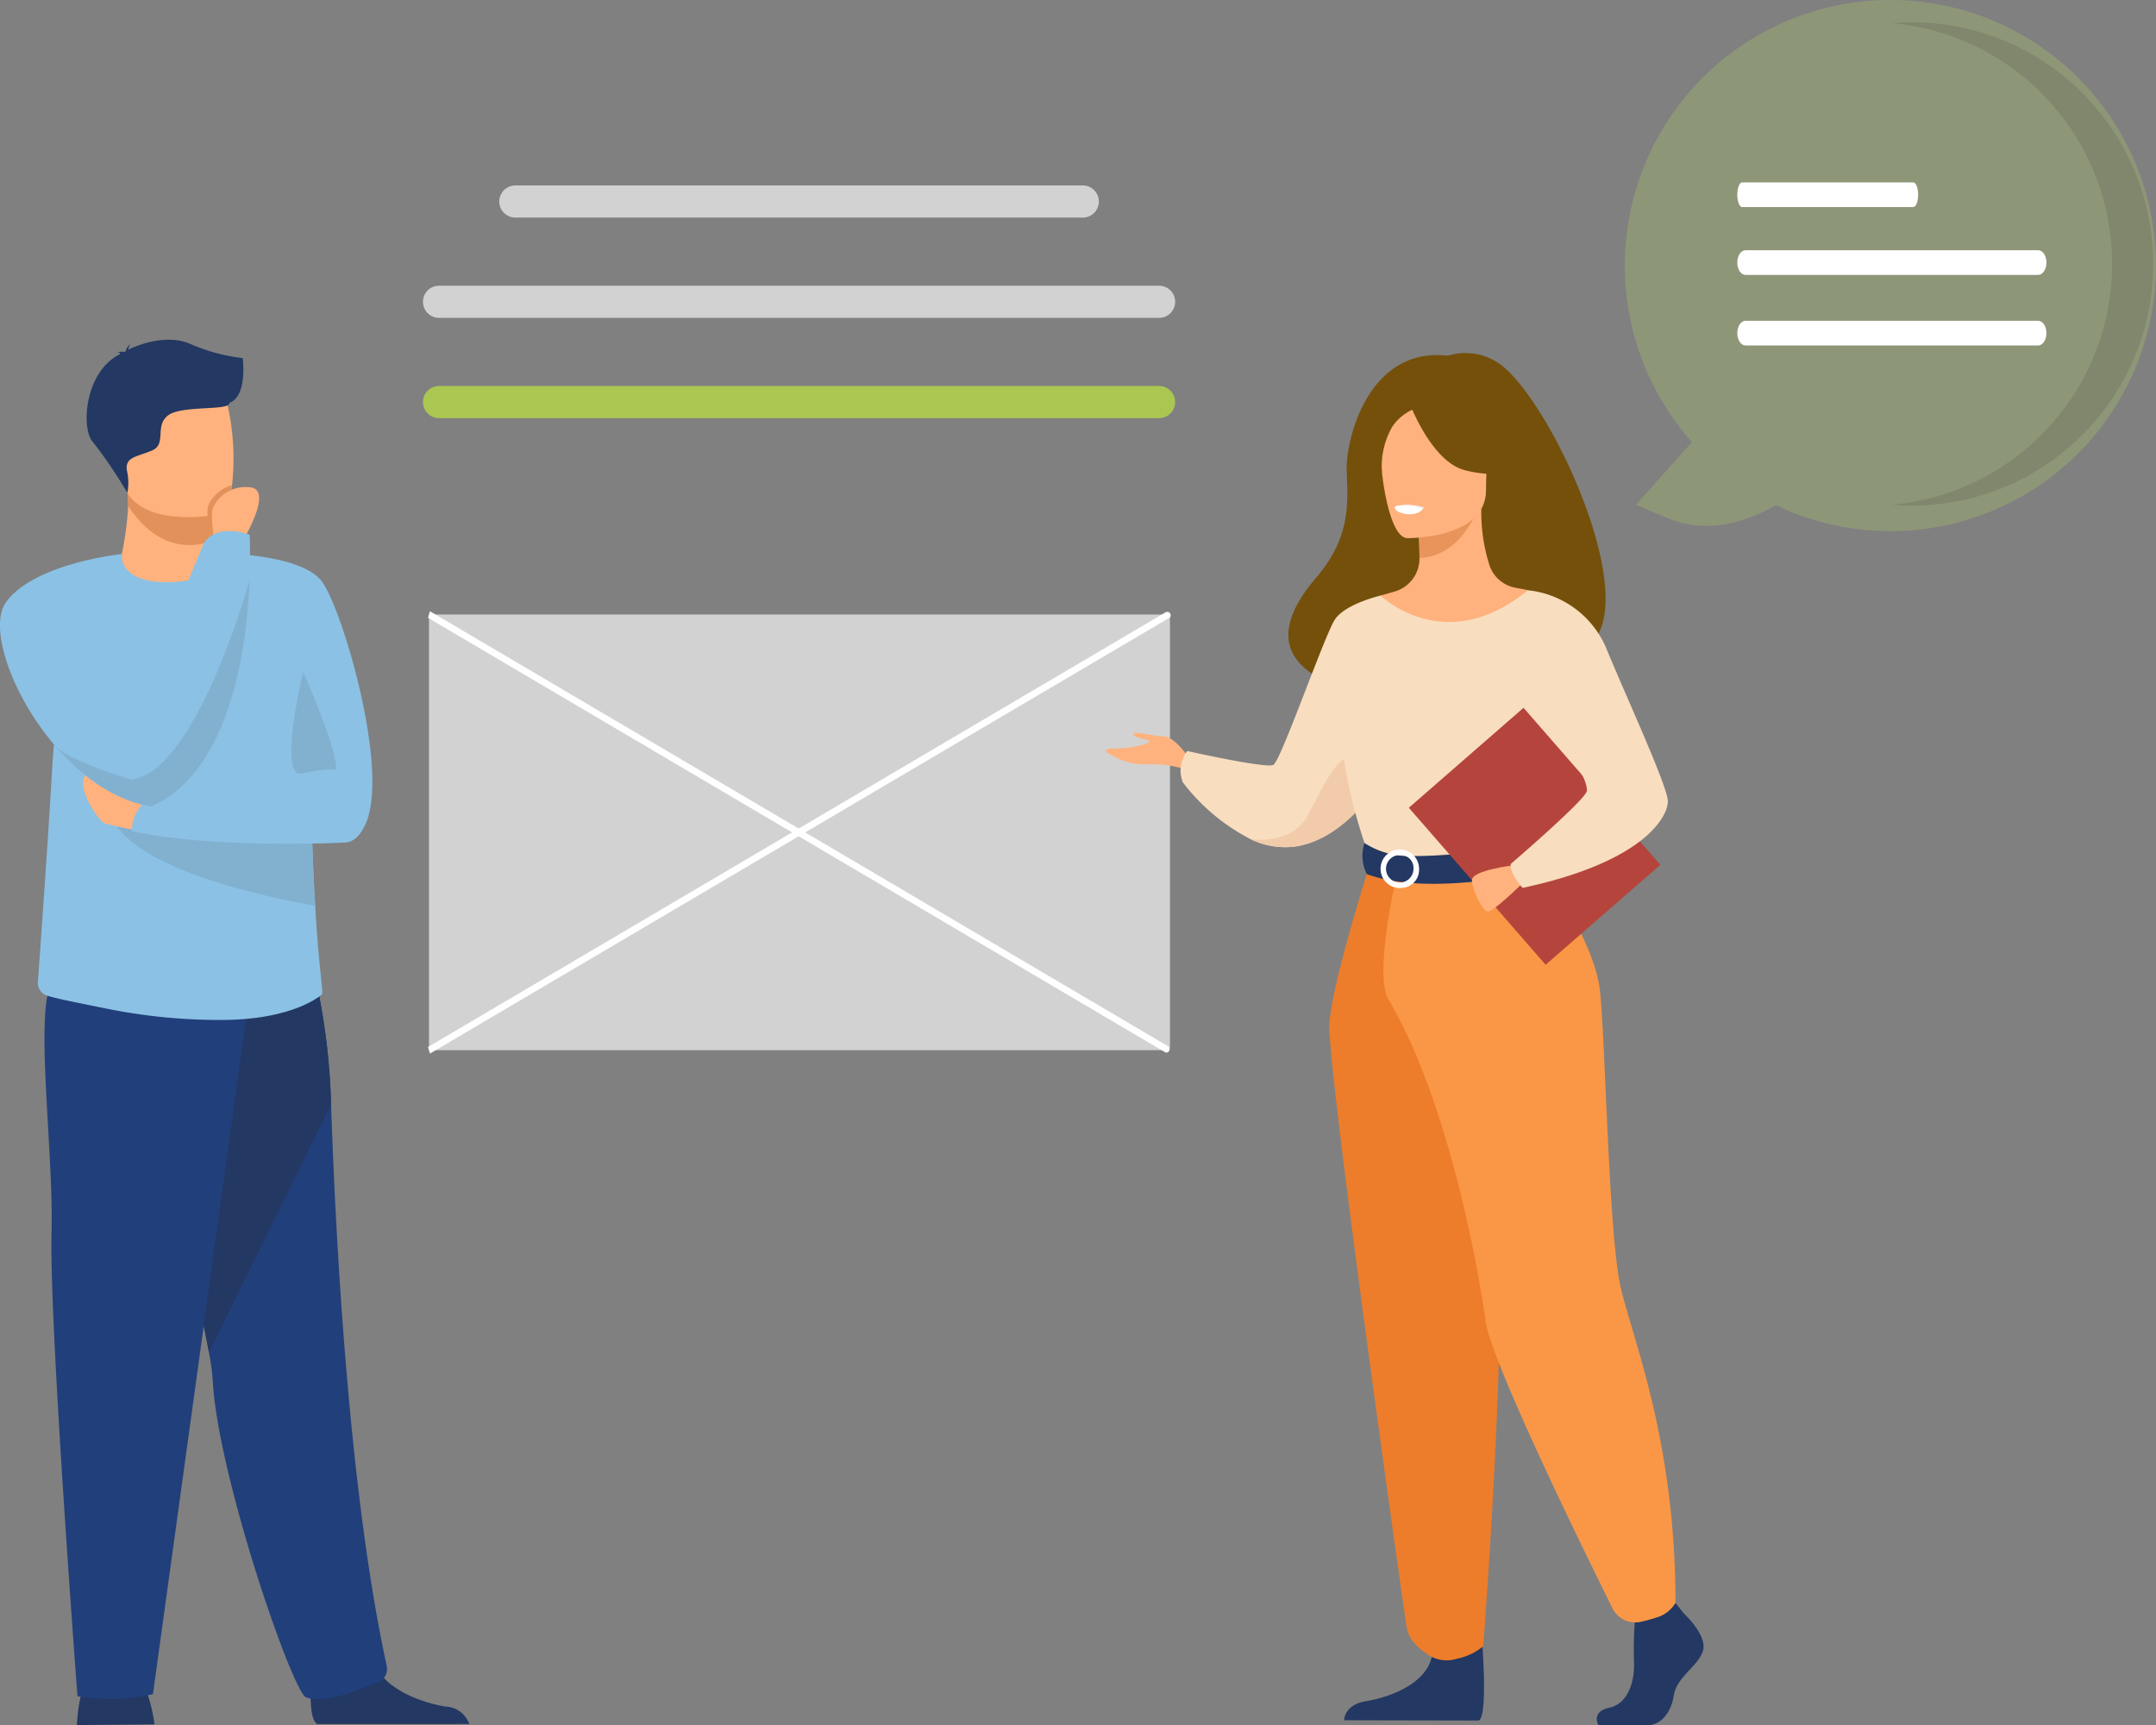 <svg xmlns="http://www.w3.org/2000/svg" xmlns:xlink="http://www.w3.org/1999/xlink" width="186.203" height="148.967" viewBox="0 0 186.203 148.967"><rect x="0" y="0" width="186.203" height="148.967" fill="#808080" stroke="none"/><defs><clipPath id="clip-path"><rect id="Rechteck_1275" data-name="Rechteck 1275" width="22.708" height="41.743" fill="none"></rect></clipPath></defs><g id="Gruppe_1778" data-name="Gruppe 1778" transform="translate(-834.947 -518.997)"><g id="Gruppe_1775" data-name="Gruppe 1775" transform="translate(871.477 501.691)"><path id="Pfad_1360" data-name="Pfad 1360" d="M261.7,562.6h63.7a.293.293,0,0,1,.293.293v37.04a.293.293,0,0,1-.293.293H261.7Z" transform="translate(-261.181 -492.23)" fill="#d2d2d2"></path><path id="Pfad_1361" data-name="Pfad 1361" d="M324.789,598.613,261.078,561.07l.168-.568,63.711,37.543a.3.3,0,0,1-.168.568Z" transform="translate(-260.643 -490.411)" fill="#fff"></path><path id="Pfad_1362" data-name="Pfad 1362" d="M261.247,599.157l-.168-.568,63.711-37.543a.3.3,0,1,1,.168.568Z" transform="translate(-260.644 -490.871)" fill="#fff"></path><path id="Pfad_1363" data-name="Pfad 1363" d="M308.013,288.325h49.011a1.387,1.387,0,0,1,0,2.774H308.013a1.387,1.387,0,0,1,0-2.774" transform="translate(-300.037 -255.004)" fill="#d2d2d2"></path><path id="Pfad_1364" data-name="Pfad 1364" d="M259.243,352.422h62.188a1.387,1.387,0,1,1,0,2.774H259.243a1.387,1.387,0,0,1,0-2.774" transform="translate(-257.856 -310.442)" fill="#d2d2d2"></path><path id="Pfad_1365" data-name="Pfad 1365" d="M259.243,416.518h62.188a1.387,1.387,0,0,1,0,2.774H259.243a1.387,1.387,0,0,1,0-2.774" transform="translate(-257.856 -365.879)" fill="#aac752"></path><path id="Pfad_1387" data-name="Pfad 1387" d="M1219.1,87.2c-2.014,1.208-5.6,2.721-9.267,1.166l-2.37-1.005,4.749-5.324A22.681,22.681,0,1,1,1219.1,87.2Z" transform="translate(-1102.273 -26.56)" fill="#fff"></path><path id="Pfad_1388" data-name="Pfad 1388" d="M1216.924,85.3c-1.935,1.136-5.621,2.706-9.378,1.112l-2.7-1.143,4.833-5.418a22.934,22.934,0,1,1,7.24,5.449Z" transform="translate(-1100.085 -24.373)" fill="#8e9678"></path><g id="Gruppe_1731" data-name="Gruppe 1731" transform="translate(126.86 19.227)" opacity="0.1" style="isolation: isolate"><g id="Gruppe_1730" data-name="Gruppe 1730" transform="translate(0 0)"><g id="Gruppe_1729" data-name="Gruppe 1729" clip-path="url(#clip-path)"><path id="Pfad_1389" data-name="Pfad 1389" d="M1445.1,81.063a20.873,20.873,0,0,0-19.027-20.79c.608-.053,1.223-.082,1.845-.082a20.872,20.872,0,0,1,0,41.743c-.621,0-1.235-.029-1.842-.082A20.873,20.873,0,0,0,1445.1,81.063" transform="translate(-1426.076 -60.191)"></path></g></g></g><path id="Pfad_1390" data-name="Pfad 1390" d="M1297.834,193.5h14.783c.231,0,.418.477.418,1.065s-.187,1.065-.418,1.065h-14.783c-.231,0-.418-.477-.418-1.065s.187-1.065.418-1.065" transform="translate(-1183.906 -160.442)" fill="#fff"></path><path id="Pfad_1391" data-name="Pfad 1391" d="M1298.131,249.943h25.27c.4,0,.715.477.715,1.065s-.32,1.065-.715,1.065h-25.27c-.4,0-.715-.477-.715-1.065s.32-1.065.715-1.065" transform="translate(-1183.906 -211.028)" fill="#fff"></path><path id="Pfad_1392" data-name="Pfad 1392" d="M1298.131,308.652h25.27c.4,0,.715.477.715,1.065s-.32,1.065-.715,1.065h-25.27c-.4,0-.715-.477-.715-1.065s.32-1.065.715-1.065" transform="translate(-1183.906 -263.645)" fill="#fff"></path></g><g id="Gruppe_1776" data-name="Gruppe 1776" transform="translate(834.947 548.334)"><path id="Pfad_1633" data-name="Pfad 1633" d="M326.227,1407.608a13.564,13.564,0,0,0-.928-3.477c-.648-1.3-4.774-.472-4.774-.472s-.825.707-1,4.008Z" transform="translate(-312.883 -1288.036)" fill="#233862"></path><path id="Pfad_1634" data-name="Pfad 1634" d="M479.413,1388.847c-.969-.592-.418-5.006-.418-5.006s4.517-3.614,5.138-.847,4.291,4.009,6.38,4.348a2.242,2.242,0,0,1,2.027,1.5Z" transform="translate(-452.014 -1269.304)" fill="#233862"></path><path id="Pfad_1635" data-name="Pfad 1635" d="M363.759,950.774a20.841,20.841,0,0,1,.332,2.44c.42,8.19,6.895,26.918,8.053,27.355,1.792.676,4.614-.761,6.09-1.231a1.266,1.266,0,0,0,.888-1.438c-3.206-14.74-4.385-35.966-4.814-48.533a57.019,57.019,0,0,0-1.3-10.7s-15.791-4.213-15.885,1.117c-.083,4.716,5.231,23.213,6.639,30.994" transform="translate(-345.716 -863.336)" fill="#213f7a"></path><path id="Pfad_1636" data-name="Pfad 1636" d="M363.759,950.774l10.549-21.408a57.019,57.019,0,0,0-1.3-10.7s-15.791-4.213-15.885,1.117c-.083,4.716,5.231,23.213,6.639,30.994" transform="translate(-345.716 -863.336)" fill="#233862"></path><path id="Pfad_1637" data-name="Pfad 1637" d="M315.16,925.253l-8.348,60.5a16.33,16.33,0,0,1-6.517.177s-2.444-32.179-2.24-39.959-1.754-20.817.447-22.255,16.659,1.532,16.659,1.532" transform="translate(-293.604 -868.79)" fill="#213f7a"></path><path id="Pfad_1638" data-name="Pfad 1638" d="M292.911,675.327a1.159,1.159,0,0,0,.836,1.2c1.164.338,2.507.573,5.1,1.11a49.422,49.422,0,0,0,9.724.977c6.394.041,8.815-2.163,8.815-2.163.276.005-.145-1.333-.525-7.7-.128-2.156-.253-4.888-.342-8.341-.081-3.107-.135-6.8-.14-11.178-.007-5.268-8.161-10.935-8.311-10.935l0,0c0,.759-1.2,2.158-3.037,2.279-2.185.143-4.866-.945-4.866-2.2a46.04,46.04,0,0,0-5.354,13.067c-.179.855-.316,1.758-.426,2.707-.333,2.862-.012.82-1.47,21.178" transform="translate(-289.641 -619.872)" fill="#8bc1e5"></path><path id="Pfad_1639" data-name="Pfad 1639" d="M412.54,638.3s7.582-.064,9.407,2.495,5.826,16.326,3.738,20.908-5.995-1.9-8.163-4.7-4.982-18.7-4.982-18.7" transform="translate(-394.115 -619.873)" fill="#8bc1e5"></path><path id="Pfad_1640" data-name="Pfad 1640" d="M358.043,598l0,.784s.213,2.451-2.8,2.809-5.265-.45-5.184-2.342a27.424,27.424,0,0,0,.551-4.188,8.531,8.531,0,0,0-.107-1.468l5.849-.117,1.723.281Z" transform="translate(-339.54 -580.734)" fill="#ffb27d"></path><path id="Pfad_1641" data-name="Pfad 1641" d="M361.139,593.761l-.022,4.24a4.944,4.944,0,0,1-2.108.465c-2.688,0-4.426-1.971-5.334-3.4a8.533,8.533,0,0,0-.107-1.468l5.849-.117Z" transform="translate(-342.615 -580.734)" fill="#e2915a"></path><path id="Pfad_1642" data-name="Pfad 1642" d="M343.445,523.574c.678,3.652,5.391,3.532,7.428,3.3.573-.064.934-.137.934-.137.646-.173,1.007-1.19,1.174-2.524a20.766,20.766,0,0,0-.533-7.5c-.671-1.491-1.935-3.1-6.68-1.94s-3.193,4.121-2.322,8.8" transform="translate(-332.94 -511.652)" fill="#ffb27d"></path><path id="Pfad_1643" data-name="Pfad 1643" d="M466.713,719.278s2.932,6.476,2.847,8.417a10.115,10.115,0,0,0-2.847.366c-2.292.683,0-8.784,0-8.784" transform="translate(-440.535 -690.593)" fill="#82b1d0"></path><path id="Pfad_1644" data-name="Pfad 1644" d="M339.652,494.465a15.7,15.7,0,0,1-4.553-1.232c-2-.869-4.523.088-5.342.519a1.219,1.219,0,0,1,.2-.493,1.1,1.1,0,0,0-.422.625c-.038.028-.055.047-.045.054a1.409,1.409,0,0,0-.685.044s.188-.027.254.094a.112.112,0,0,0,.03.033c-3.119,1.507-3.407,6.437-2.4,7.578a38.664,38.664,0,0,1,3,4.426,4.731,4.731,0,0,0-.032-1.9c-.22-1.208.823-1.208,2.141-1.757s.22-2.086,1.372-3.019,5.38-.384,5.325-1.1c1.569-.572,1.163-3.713,1.163-3.874" transform="translate(-318.688 -492.88)" fill="#233862"></path><path id="Pfad_1645" data-name="Pfad 1645" d="M342.487,813.106c1.238,4.971,14.626,7.54,17.669,8.062-.128-2.156-.253-4.888-.342-8.341Z" transform="translate(-332.938 -772.289)" fill="#82b1d0"></path><path id="Pfad_1646" data-name="Pfad 1646" d="M329.058,791.673a23.593,23.593,0,0,1-3.486-.68c-.51-.255-2.844-3.572-1.316-4.422s5.631,2.551,5.631,2.551Z" transform="translate(-316.57 -749.24)" fill="#ffb27d"></path><path id="Pfad_1647" data-name="Pfad 1647" d="M375.5,794.533s-11.017.6-18.411-.985a3.178,3.178,0,0,1,2.137-3.085s11.523-2.442,14.292-1.762,1.982,5.832,1.982,5.832" transform="translate(-345.69 -751.115)" fill="#8bc1e5"></path><path id="Pfad_1648" data-name="Pfad 1648" d="M271.627,655.182c2.287,2.757,5.275,5.008,8.57,5.535h0a6.145,6.145,0,0,0,.815-3.68,7.365,7.365,0,0,0-1.2-3.378,7.5,7.5,0,0,1-.648-1.306c-1.8-4.591-1.531-13.44-1.531-13.44s-7.641.8-10.022,4.2c-1.458,2.083.4,7.708,4.014,12.067" transform="translate(-267.114 -620.41)" fill="#8bc1e5"></path><path id="Pfad_1649" data-name="Pfad 1649" d="M408.621,594.7c.573-.064.934-.137.934-.137.646-.172,1.007-1.19,1.174-2.524a3.192,3.192,0,0,0-2,1.633,2.346,2.346,0,0,0-.11,1.027" transform="translate(-390.689 -579.476)" fill="#e2915a"></path><path id="Pfad_1650" data-name="Pfad 1650" d="M414.339,597.9s2.639-4.355.587-4.544a3.1,3.1,0,0,0-3.173,1.71c-.3.51.078,2.812.078,2.812Z" transform="translate(-393.328 -580.612)" fill="#ffb27d"></path><path id="Pfad_1651" data-name="Pfad 1651" d="M353.487,643.19a5.679,5.679,0,0,0,.45,1.512,7.239,7.239,0,0,0,1.68,2.315h0c6.854-3.094,8.241-13.717,8.473-19.554.094-2.346,0-3.919,0-3.919-3.092-1.024-3.961.755-3.961.755s-3.651,8.681-5.544,14.355a15.648,15.648,0,0,0-1.1,4.537" transform="translate(-342.534 -606.71)" fill="#8bc1e5"></path><path id="Pfad_1652" data-name="Pfad 1652" d="M302.736,670.685c2.287,2.757,5.276,5.008,8.57,5.535h0c6.854-3.094,8.241-13.717,8.473-19.554,0,0-3.243,11.763-7.657,15.874a4.816,4.816,0,0,1-2.5,1.366s-5.566-1.573-6.734-3.054a.637.637,0,0,0-.156-.166" transform="translate(-298.223 -635.913)" fill="#82b1d0"></path></g><g id="Gruppe_1777" data-name="Gruppe 1777" transform="translate(10722.662 -3109.534)"><path id="Pfad_1654" data-name="Pfad 1654" d="M2042.482,592.109a5.094,5.094,0,0,0-4.027-.431c-6.841-.8-8.837,7.175-8.744,9.92s.406,5.693-2.649,9.26c-8.825,10.3,9.657,10.756,9.657,10.756.156-8.231,10.023-5.227,9.59-4.394,12.647,3.035,1.258-22.473-3.827-25.111" transform="translate(-11801.118 3067.572)" fill="#74500b"></path><path id="Pfad_1655" data-name="Pfad 1655" d="M1918.743,828.249s-1.2-1.831-2.172-1.867-2.765-.539-2.621-.179,1.257.395,1.365.61-1.652.539-2.155.575-1.688,0-1.652.251a5.706,5.706,0,0,0,3.617,1.149,10.044,10.044,0,0,1,3.313.431Z" transform="translate(-11703.768 2865.745)" fill="#ffb27d"></path><path id="Pfad_1656" data-name="Pfad 1656" d="M1976.185,755.871a18.044,18.044,0,0,1-1.84,2.783c-1.43,1.79-3.634,3.859-6.4,4.267a6.87,6.87,0,0,1-3.8-.617h0a17.343,17.343,0,0,1-5.889-4.923,2.764,2.764,0,0,1,.377-2.712s6.787,1.527,7.434,1.2,4.417-11.186,5.314-12.551,3.958-2.074,3.958-2.074Z" transform="translate(-11743.811 2938.715)" fill="#f9ddbf"></path><path id="Pfad_1657" data-name="Pfad 1657" d="M2011.792,843.649c-1.43,1.791-3.634,3.859-6.4,4.267a6.869,6.869,0,0,1-3.8-.617c.131.017,3.488.432,4.827-1.962,1.365-2.442,2.841-6.321,4.868-5.028.875.558.836,1.945.51,3.34" transform="translate(-11781.257 2853.72)" fill="#f2ccaa"></path><path id="Pfad_1658" data-name="Pfad 1658" d="M2222.742,1364.519s2.071,1.89,1.667,3.233-2.273,2.238-2.526,3.88-1.262,2.537-2.172,2.537h-4.334s-.669-1.155.947-1.5,2.226-2.277,2.125-4.067a31.516,31.516,0,0,1,.151-4.178l3.435-.8Z" transform="translate(-11965.047 2403.33)" fill="#233862"></path><path id="Pfad_1659" data-name="Pfad 1659" d="M2070.886,1375.769s.745,8.007-.164,8.454l-11.636-.024s0-1.343,1.869-1.641,5.152-1.392,5.708-3.83,4.223-2.959,4.223-2.959" transform="translate(-11830.719 2392.883)" fill="#233862"></path><path id="Pfad_1660" data-name="Pfad 1660" d="M2082.336,726.408c-2.395-5.37-3.86-6.911-3.58-8.578.208-1.241-.634-23.129-.634-23.129-.284-.088-.854-.167-1.165-.236a2.922,2.922,0,0,1-2.134-1.856,14.9,14.9,0,0,1-.724-4.939l-.307.06-5.157,1.021s.117,1.623.121,3.152v.038a2.966,2.966,0,0,1-2.141,2.868c-.651.188-1.218.349-1.218.349a47.3,47.3,0,0,0-2.255,10.961c-.362,5.554,3.444,7.967-.029,19.067-3.545,11.336,20.545,4.188,19.222,1.22" transform="translate(-11833.877 2984.802)" fill="#ffb27d"></path><path id="Pfad_1661" data-name="Pfad 1661" d="M2104.815,689.125s.117,1.623.121,3.152c2.886-.081,4.412-2.714,5.037-4.173Z" transform="translate(-11870.057 2984.43)" fill="#e8945b"></path><path id="Pfad_1662" data-name="Pfad 1662" d="M2083.924,634.859s6.828.113,6.833-4.141.889-7.1-3.47-7.355-5.208,1.37-5.555,2.79.417,8.567,2.193,8.706" transform="translate(-11850.13 3040.144)" fill="#ffb27d"></path><path id="Pfad_1663" data-name="Pfad 1663" d="M2099.728,617.458s1.87,4.99,4.739,5.728,4.114-.031,4.114-.031a8.124,8.124,0,0,1-2.658-4.8s-4.785-3.272-6.195-.9" transform="translate(-11865.681 3045.945)" fill="#74500b"></path><path id="Pfad_1664" data-name="Pfad 1664" d="M2081.766,620.668a4.236,4.236,0,0,0-1.957,1.529,6.876,6.876,0,0,0-.923,3.9s-1.409-3.392.174-5.31c1.678-2.034,2.706-.124,2.706-.124" transform="translate(-11847.255 3043.14)" fill="#74500b"></path><path id="Pfad_1665" data-name="Pfad 1665" d="M2093.372,685.423a1.716,1.716,0,0,1-1.414.575,1.256,1.256,0,0,1-1.052-.695,4.588,4.588,0,0,1,2.466.119" transform="translate(-11858.092 2986.941)" fill="#ebf3fa"></path><path id="Pfad_1666" data-name="Pfad 1666" d="M2078.164,747.647a46.423,46.423,0,0,1,0,5.378c-.115,1.945-2.083,4.549-2.361,5.193-.7,1.616-1.49,1.879-1.49,1.879l-6.109,1.5-2.148.526-6.774-2.023s-3.085-8.612-1.846-13.46a37.252,37.252,0,0,1,3.132-8.214s5.528,5.412,12.725-.459Z" transform="translate(-11829.046 2941.539)" fill="#f9ddbf"></path><path id="Pfad_1667" data-name="Pfad 1667" d="M2128.127,839.289a19.015,19.015,0,0,1-.573,4.4c-.7,1.616-1.49,1.879-1.49,1.879l-6.11,1.5-2.654-.78s8.858-1.342,7.876-8.963Z" transform="translate(-11880.797 2856.069)" fill="#f2ccaa"></path><path id="Pfad_1668" data-name="Pfad 1668" d="M2053.529,905.667s-3.354,10.442-3.57,14,6.413,50.5,6.679,52.142c.251,1.544,2.169,2.528,2.169,2.528a2.9,2.9,0,0,0,2.141.165,5.3,5.3,0,0,0,2.3-1.083s2.611-33.484,1-45.445a189.432,189.432,0,0,1-1.635-22.3Z" transform="translate(-11822.864 2797.276)" fill="#ed7d2b"></path><path id="Pfad_1669" data-name="Pfad 1669" d="M2096.543,903.44s5.117,6.866,5.594,11.507.749,20.945,1.765,25.47,4.75,13.232,4.75,27.345a2.814,2.814,0,0,1-1.586,1.24,13.1,13.1,0,0,1-1.4.386,2.194,2.194,0,0,1-2.454-1.165c-2.525-5.083-10.566-21.477-10.979-24.88-.292-2.408-2.831-18.347-8.37-27.7-1.329-2.246.816-11.175.816-11.175Z" transform="translate(-11851.664 2799.192)" fill="#f99746"></path><path id="Pfad_1670" data-name="Pfad 1670" d="M2092.813,685.733s-.118.5-1.365.424c0,0-1.047-.065-1.015-.616a3.368,3.368,0,0,1,2.38.192" transform="translate(-11857.685 2986.745)" fill="#fff"></path><path id="Pfad_1671" data-name="Pfad 1671" d="M2070.528,894.134a7.032,7.032,0,0,0,4.022,1.119c3.2.064,11.114-.815,11.114-.815a6.548,6.548,0,0,1,.337,2.021s-9.671,2.439-15.275.356a3.542,3.542,0,0,1-.2-2.682" transform="translate(-11840.398 2807.197)" fill="#233862"></path><path id="Pfad_1672" data-name="Pfad 1672" d="M2086.015,901.53a1.663,1.663,0,1,1,1.458-1.65,1.565,1.565,0,0,1-1.458,1.65m0-2.817a1.186,1.186,0,1,0,.975,1.167,1.085,1.085,0,0,0-.975-1.167" transform="translate(-11852.63 2803.675)" fill="#fff"></path><rect id="Rechteck_1299" data-name="Rechteck 1299" width="13.138" height="17.984" transform="matrix(0.754, -0.657, 0.657, 0.754, -9766.041, 3698.285)" fill="#b5453c"></rect><path id="Pfad_1673" data-name="Pfad 1673" d="M2141.729,907.874s-3.63.425-3.619,1.286.9,2.632,1.353,2.711,2.955-2.394,2.955-2.394Z" transform="translate(-11898.698 2795.378)" fill="#ffb27d"></path><path id="Pfad_1674" data-name="Pfad 1674" d="M2159.15,737.963a8.267,8.267,0,0,1,6.7,4.856c1.858,4.517,5.383,12.1,5.383,13.376s-1.969,5.209-12.544,7.47c0,0-1.094-1.151-1.028-2.061,0,0,6.6-5.67,6.584-6.333-.034-1.254-1.082-2.908-6.878-8.706-1.576-1.576,1.779-8.6,1.779-8.6" transform="translate(-11914.905 2941.54)" fill="#f9ddbf"></path></g></g></svg>